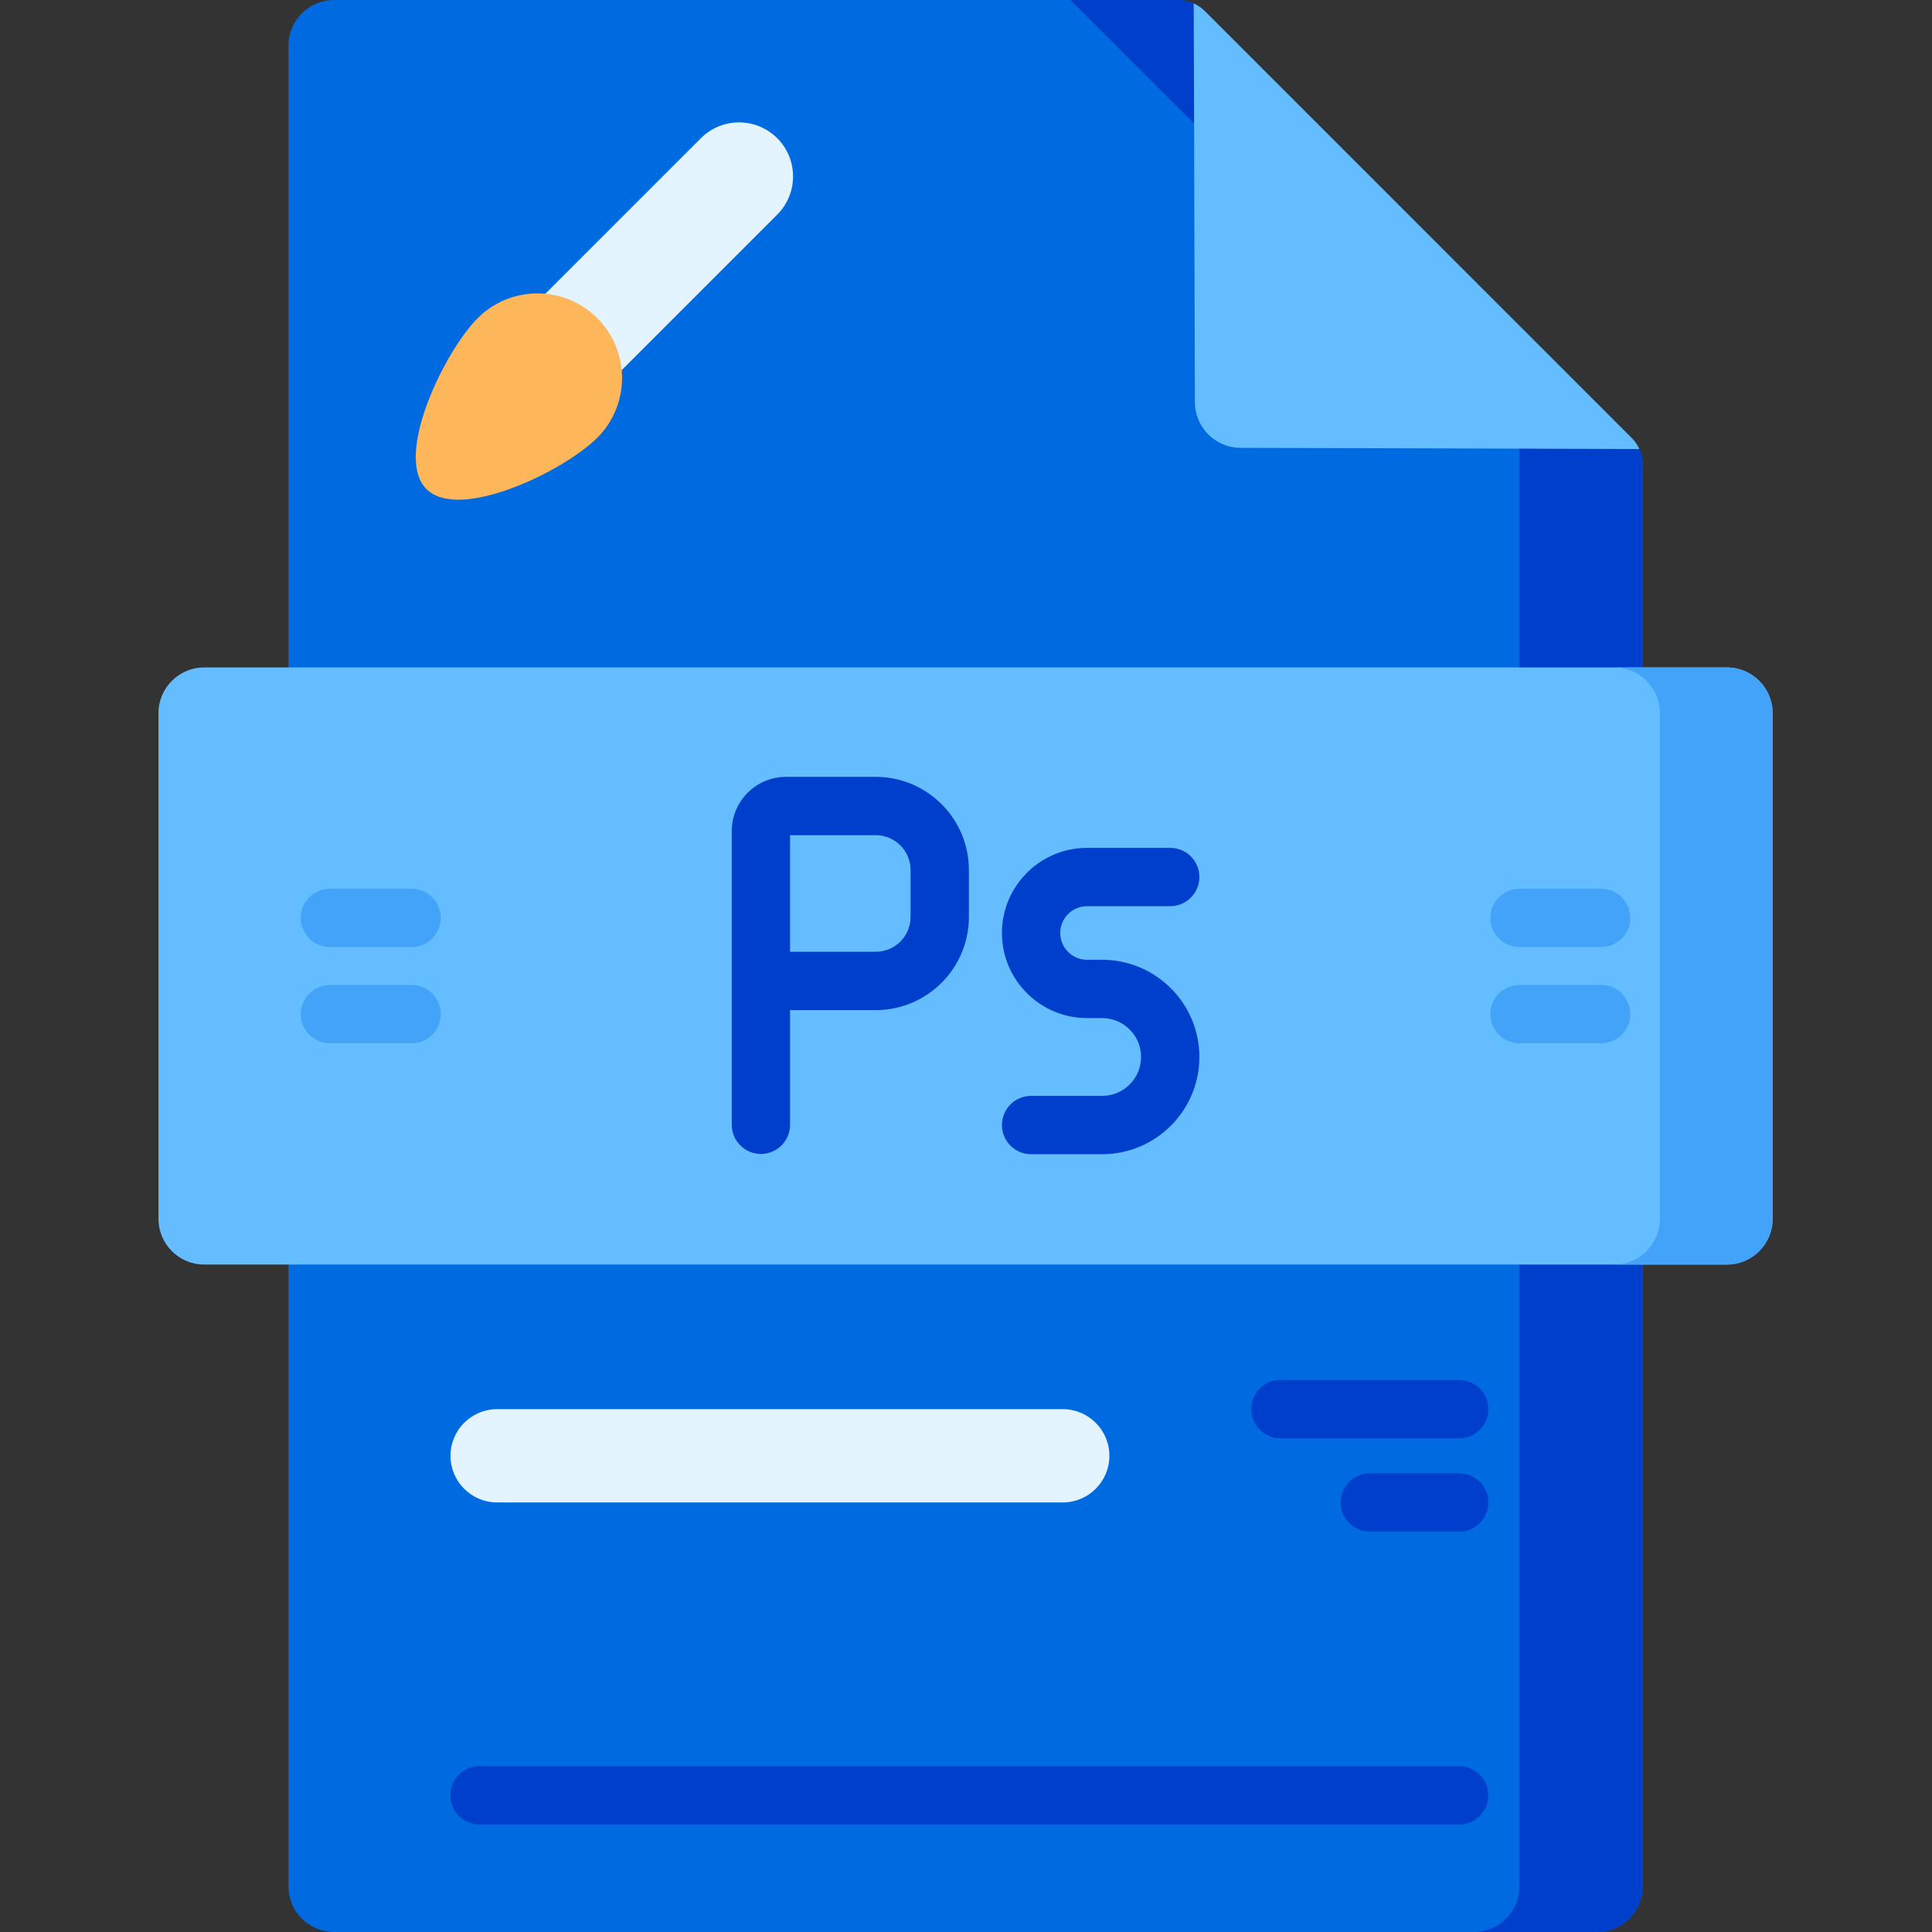 <svg xmlns="http://www.w3.org/2000/svg" height="512pt" viewBox="-42 0 512 512" width="512pt"><rect x="-42" y="0" width="512" height="512" fill="#333333" stroke="none"/><path d="m393.336 123.141v376.742c0 6.691-5.426 12.117-12.121 12.117h-334.664c-6.691 0-12.117-5.426-12.117-12.117v-487.766c0-6.691 5.426-12.117 12.117-12.117h223.652c2.652 0 5.199 1.055 7.074 2.93l113.129 113.141c1.875 1.875 2.93 4.418 2.93 7.07zm0 0" fill="#006be0"></path><path d="m393.336 123.141v376.75c0 6.68-5.422 12.109-12.121 12.109h-32.648c6.688 0 12.117-5.43 12.117-12.109v-380.891l-.098-.102-86.141-86.148-32.75-32.75h28.508c1.441 0 2.852.309 4.141.898 1.082.492 2.07 1.172 2.93 2.031l113.133 113.141c.859.852 1.539 1.852 2.027 2.93.59 1.289.902 2.699.902 4.141zm0 0" fill="#003fcc"></path><path d="m392.434 119-31.848-.102-73.852-.219c-6.66-.02-12.059-5.418-12.078-12.078l-.211-73.852-.102-31.852c1.082.492 2.07 1.172 2.93 2.031l113.133 113.141c.859.852 1.539 1.852 2.027 2.93zm0 0" fill="#64bdff"></path><path d="m415.648 335.121h-403.531c-6.691 0-12.117-5.426-12.117-12.117v-134.008c0-6.691 5.426-12.117 12.117-12.117h403.531c6.695 0 12.117 5.426 12.117 12.117v134.004c0 6.695-5.422 12.121-12.117 12.121zm0 0" fill="#64bdff"></path><path d="m427.77 188.996v134.008c0 6.695-5.43 12.113-12.125 12.113h-29.875c6.695 0 12.125-5.418 12.125-12.113v-134.008c0-6.695-5.43-12.113-12.125-12.113h29.875c6.695 0 12.125 5.418 12.125 12.113zm0 0" fill="#43a3f9"></path><g fill="#003fcc"><path d="m344.715 381.164h-47.387c-4.266 0-7.727-3.457-7.727-7.723 0-4.27 3.461-7.727 7.727-7.727h47.387c4.27 0 7.727 3.457 7.727 7.727 0 4.266-3.457 7.723-7.727 7.723zm0 0"></path><path d="m344.715 405.891h-23.691c-4.27 0-7.727-3.457-7.727-7.727 0-4.266 3.457-7.727 7.727-7.727h23.691c4.27 0 7.727 3.461 7.727 7.727 0 4.27-3.457 7.727-7.727 7.727zm0 0"></path><path d="m344.715 483.516h-259.633c-4.266 0-7.727-3.457-7.727-7.727 0-4.266 3.461-7.723 7.727-7.723h259.637c4.266 0 7.723 3.457 7.723 7.723 0 4.27-3.457 7.727-7.727 7.727zm0 0"></path><path d="m190.082 205.875h-23.777c-7.93 0-14.379 6.453-14.379 14.383v77.82c0 4.266 3.457 7.727 7.723 7.727 4.27 0 7.727-3.461 7.727-7.727v-30.391h22.707c13.609 0 24.684-11.074 24.684-24.684v-12.445c0-13.609-11.074-24.684-24.684-24.684zm9.23 37.129c0 5.09-4.141 9.23-9.23 9.23h-22.707v-30.906h22.707c5.09 0 9.23 4.141 9.23 9.23zm0 0"></path><path d="m246.078 240.148h22.043c4.266 0 7.727-3.461 7.727-7.727 0-4.27-3.461-7.727-7.727-7.727h-22.043c-12.438 0-22.555 10.117-22.555 22.555s10.117 22.555 22.555 22.555h4.008c5.684 0 10.309 4.625 10.309 10.309 0 5.684-4.625 10.309-10.309 10.309h-18.84c-4.266 0-7.723 3.461-7.723 7.727 0 4.266 3.457 7.727 7.723 7.727h18.84c14.203 0 25.762-11.555 25.762-25.762s-11.559-25.762-25.762-25.762h-4.008c-3.918 0-7.105-3.188-7.105-7.105 0-3.914 3.188-7.098 7.105-7.098zm0 0"></path></g><path d="m360.684 250.98h21.633c4.27 0 7.727-3.461 7.727-7.727 0-4.27-3.457-7.727-7.727-7.727h-21.633c-4.266 0-7.727 3.457-7.727 7.727 0 4.266 3.461 7.727 7.727 7.727zm0 0" fill="#43a3f9"></path><path d="m382.316 261.02h-21.633c-4.266 0-7.727 3.461-7.727 7.727 0 4.27 3.461 7.727 7.727 7.727h21.633c4.27 0 7.727-3.457 7.727-7.727 0-4.266-3.457-7.727-7.727-7.727zm0 0" fill="#43a3f9"></path><path d="m67.082 235.527h-21.633c-4.266 0-7.727 3.457-7.727 7.727 0 4.266 3.461 7.723 7.727 7.723h21.633c4.27 0 7.727-3.457 7.727-7.723 0-4.27-3.457-7.727-7.727-7.727zm0 0" fill="#43a3f9"></path><path d="m67.082 261.02h-21.633c-4.266 0-7.727 3.461-7.727 7.727 0 4.27 3.461 7.727 7.727 7.727h21.633c4.27 0 7.727-3.457 7.727-7.727 0-4.266-3.457-7.727-7.727-7.727zm0 0" fill="#43a3f9"></path><path d="m119.965 100.883-20.242-20.242 44.012-44.012c5.59-5.59 14.652-5.59 20.242 0 5.59 5.586 5.59 14.648 0 20.238zm0 0" fill="#e3f4ff"></path><path d="m116.289 116.016c-8.754 8.754-36.531 22.336-45.285 13.586-8.754-8.754 4.832-36.531 13.586-45.285s22.945-8.754 31.699 0c8.75 8.754 8.75 22.945 0 31.699zm0 0" fill="#fdb659"></path><path d="m239.637 398.164h-149.891c-6.824 0-12.359-5.535-12.359-12.363s5.535-12.363 12.359-12.363h149.891c6.828 0 12.363 5.535 12.363 12.363s-5.535 12.363-12.363 12.363zm0 0" fill="#e3f4ff"></path></svg>